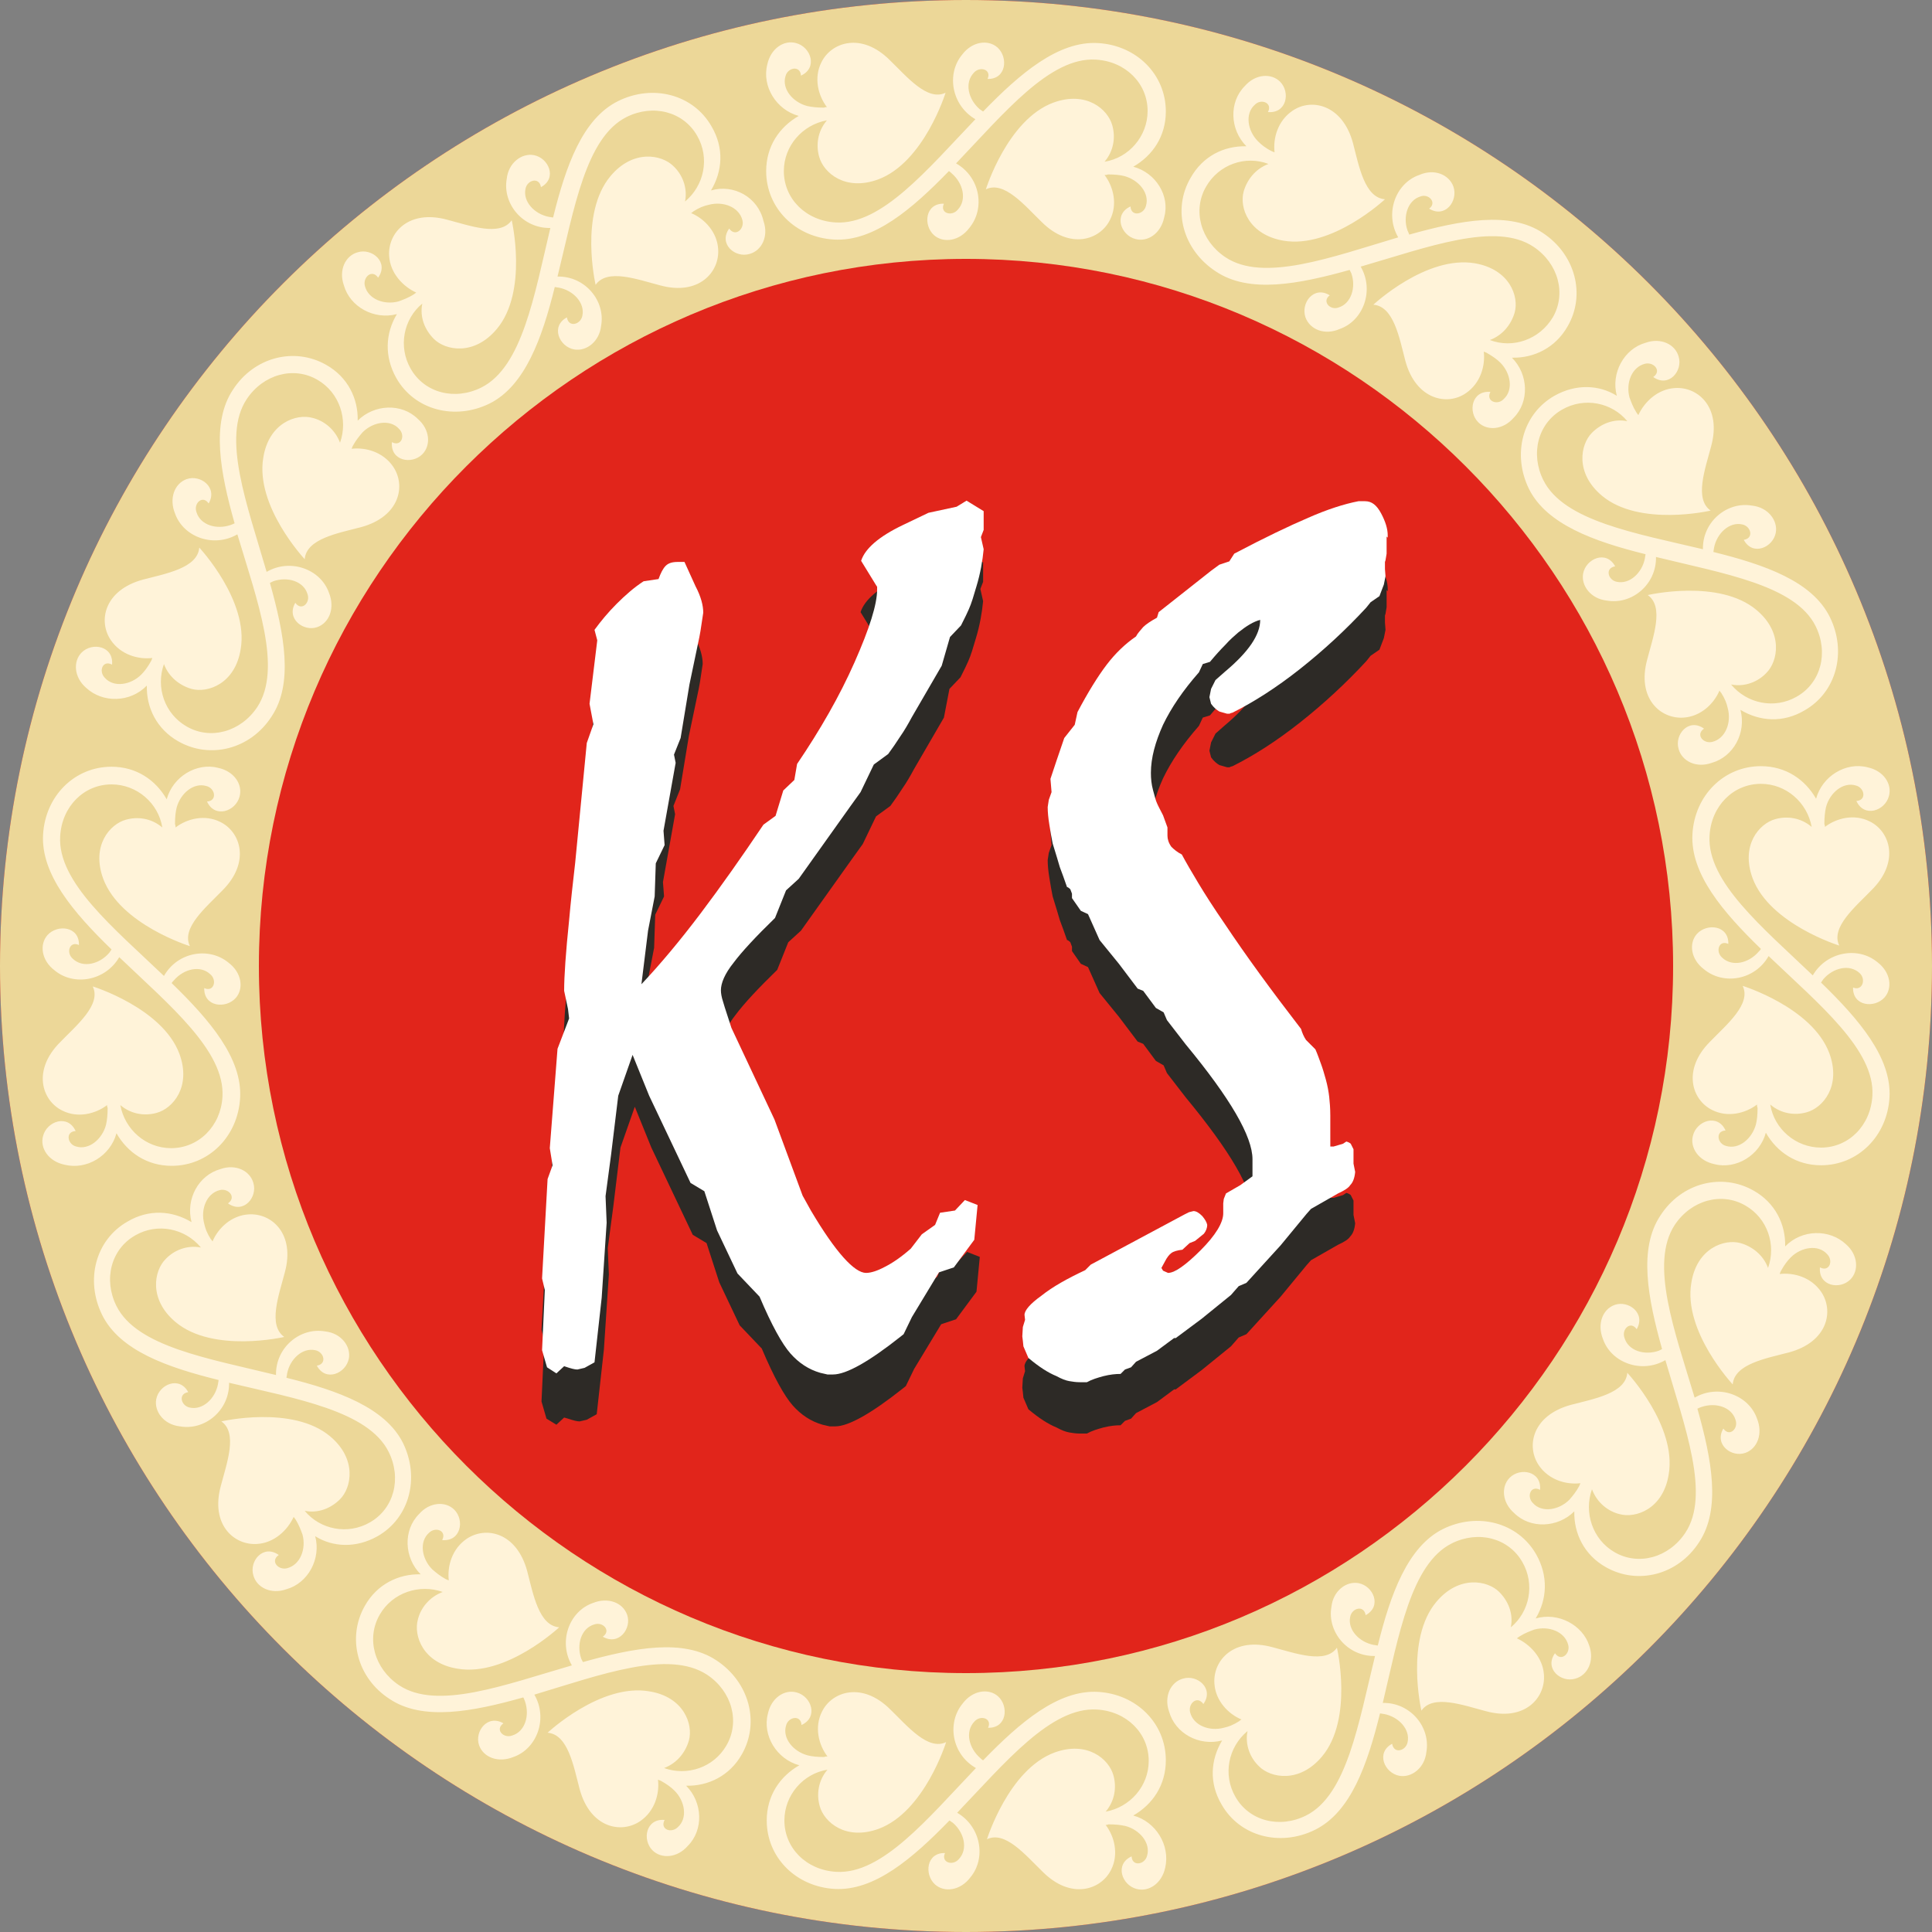 <svg xml:space="preserve" style="enable-background:new 0 0 350 350;" viewBox="0 0 350 350" y="0px" x="0px" xmlns:xlink="http://www.w3.org/1999/xlink" xmlns="http://www.w3.org/2000/svg" id="Layer_1" version="1.1">
<rect x="0" y="0" width="350" height="350" fill="#808080" stroke="none"/>
<style type="text/css">
	.st0{fill:#E1251B;}
	.st1{fill:#ECD798;}
	.st2{fill:#2D2A26;}
	.st3{fill:#FFFFFF;}
	.st4{fill:#FFF3D9;}
</style>
<g>
	<circle r="151.5" cy="175" cx="175" class="st0"></circle>
	<path d="M175,350C78.5,350,0,271.5,0,175C0,78.5,78.5,0,175,0c96.5,0,175,78.5,175,175C350,271.5,271.5,350,175,350z
		 M175,46.9c-70.6,0-128.1,57.5-128.1,128.1c0,70.6,57.5,128.1,128.1,128.1c70.6,0,128.1-57.5,128.1-128.1
		C303.1,104.4,245.6,46.9,175,46.9z" class="st0"></path>
	<path d="M175,350C78.5,350,0,271.5,0,175C0,78.5,78.5,0,175,0c96.5,0,175,78.5,175,175C350,271.5,271.5,350,175,350z
		 M175,46.9c-70.6,0-128.1,57.5-128.1,128.1c0,70.6,57.5,128.1,128.1,128.1c70.6,0,128.1-57.5,128.1-128.1
		C303.1,104.4,245.6,46.9,175,46.9z" class="st1"></path>
	<g>
		<path d="M102.2,256.8l-1.4,1.3L99,257l-0.9-3.1l0.5-10.9l-0.5-2.1l1-18l0.9-2.5l-0.5-3.1l1.4-18l2.1-5.5l-0.2-1.7
			l-0.7-3.3c0-2.7,0.3-7,0.9-12.8c0.3-3.4,0.7-6.9,1.1-10.4l2.1-21.7l1.2-3.4l-0.7-3.7l1.4-11.5l-0.5-1.9c1.1-1.5,2.4-3.1,4-4.7
			c1.6-1.6,3.2-3,4.9-4.1l2.7-0.4c0.4-1.1,0.8-1.9,1.3-2.4c0.5-0.5,1.2-0.7,2.2-0.7h1.2l2,4.4c1,1.9,1.4,3.5,1.4,4.8l-0.5,3.3
			l-0.2,1.1l-1.8,8.6l-1.6,9.7l-1.2,3l0.3,1.5l-2.2,12.3l0.2,2.6l-1.6,3.3l-0.2,6l-1.2,6.2l-1.2,9.7c3.4-3.6,7-7.9,10.7-12.8
			c3.7-4.9,7.5-10.3,11.4-16.1l2.2-1.6l1.4-4.6l2-1.9l0.5-2.9c4.2-6.2,7.7-12.3,10.4-18.4c2.7-6.1,4.1-10.5,4.1-13.2v-0.5l-0.2-0.3
			l-2.7-4.4c0.7-2.2,3.2-4.4,7.6-6.5l4.6-2.2l5.1-1.1l1.8-1.1l3.1,1.9v3.5l-0.5,1.3l0.5,2.2c-0.2,2.1-0.6,4.4-1.3,6.7
			c-0.5,1.7-0.9,3.1-1.4,4.2c-0.2,0.5-0.7,1.5-1.4,2.9l-2,2.1L171,130l-5.4,9.3c-0.7,1.3-1.4,2.5-2.1,3.5c-0.7,1.1-1.4,2.1-2.2,3.2
			l-2.6,1.9l-2.4,5l-1.8,2.5l-9.4,13.2l-2.3,2.1l-2,5c-3.5,3.4-6,6.1-7.5,8.1c-1.6,2-2.3,3.7-2.3,5c0,0.5,0.1,1.2,0.4,2.1l0.3,1
			l1.2,3.7l7.8,16.6l5.1,13.8l1.5,2.7c4.5,7.6,7.9,11.3,10,11.3c0.9,0,2.1-0.4,3.4-1.1c1.4-0.7,3-1.8,4.7-3.3l2-2.6l2.4-1.7l0.9-2.2
			l2.7-0.4l1.8-1.9l2.3,0.9l-0.6,6.3l-3.7,5l-2.7,0.9l-4.9,8.1l-1.5,3.1l-0.5,0.4c-5.8,4.6-9.9,6.9-12.3,6.9h-1l-1.3-0.3
			c-2.1-0.6-3.9-1.8-5.4-3.5c-1.5-1.7-3.4-5.1-5.6-10.3l-4-4.2l-3.7-7.8l-2.3-7.1l-2.5-1.5l-7.5-15.8l-3-7.4l-2.6,7.4l-1.3,10.7
			l-1,7.5l0.2,4.8l-0.9,13.6l-1.3,11.7l-1.8,1l-1.3,0.3c-0.5,0-1.2-0.2-2.1-0.5L102.2,256.8z" class="st2"></path>
		<path d="M241.6,217l1.7-0.5l0.3-0.2l0.3-0.2c0.4,0.1,0.7,0.3,0.8,0.4l0.5,1v1.6v1l0.3,1.5c-0.1,1.1-0.4,1.9-0.9,2.4
			c-0.3,0.5-1.1,1-2.2,1.5l-4.9,2.8l-0.8,0.9l-4.7,5.7l-6.2,6.8l-1.4,0.6l-1.4,1.6l-5.3,4.3l-4.7,3.5h-0.3l-3.1,2.3l-3.8,2l-0.9,1
			l-1.1,0.4l-0.8,0.8c-0.9,0-1.9,0.1-3.1,0.4c-1.1,0.3-2.1,0.6-3,1.1h-0.8h-0.5c-0.7,0-1.3-0.1-1.9-0.2c-0.6-0.1-1.4-0.4-2.3-0.9
			c-1.5-0.6-3.2-1.7-5.1-3.3l-0.9-2.1l-0.1-1l-0.1-0.8l0.1-1.7l0.4-1.3l-0.1-0.9c0-0.8,1-2,3.1-3.5c2-1.6,4.7-3.1,7.9-4.6l1-1
			l17-9.1l0.8-0.4l0.8-0.2c0.5,0,1,0.3,1.6,0.9c0.5,0.6,0.8,1.1,0.9,1.6c0,0.5-0.2,1.1-0.6,1.6l-1.6,1.3l-1,0.4l-1.3,1.2
			c-0.9,0.1-1.6,0.3-2,0.6c-0.4,0.3-0.8,0.8-1.2,1.6l-0.6,1.1l0.3,0.5l0.9,0.4c1.2,0,3.2-1.4,5.9-4.1c2.7-2.7,4.1-5,4.1-6.7v-0.7
			v-0.8l0.1-0.8l0.4-1l2.6-1.5l2.2-1.6v-1.3v-1.8c0-4.1-4-11-12.1-20.8l-3.4-4.4l-0.6-1.4l-1.4-0.8l-2.3-3.1l-1-0.4l-3.4-4.5
			l-3.5-4.3l-2.1-4.7l-1.3-0.6l-1.6-2.3v-0.8l-0.3-0.8c-0.3-0.3-0.5-0.4-0.6-0.4c-0.5-1.4-0.9-2.6-1.3-3.6c-0.3-1-0.7-2.4-1.3-4.3
			c-0.2-1-0.4-2.1-0.6-3.4c-0.2-1.2-0.3-2.3-0.3-3.2l0.2-1.3l0.5-1.4l-0.2-2.4l1.1-3.3l1.4-4.1l1.9-2.4l0.5-2.3
			c1.9-3.6,3.7-6.5,5.3-8.6c1.6-2.1,3.4-3.8,5.3-5.1c0.3-0.6,0.8-1.1,1.3-1.6c0.5-0.5,1.4-1.1,2.5-1.7l0.3-1l9.5-7.5l1.5-1.1
			l1.8-0.6l0.9-1.4c5.5-2.9,9.9-5,13.4-6.5c3.4-1.5,6.5-2.5,9.1-3h0.6h0.6c1.2,0,2.1,0.7,2.9,2.2c0.8,1.5,1.2,2.8,1.2,4v0.4
			l-0.2-0.2v3.1l-0.2,1.2l-0.1,0.3v1.3l0.1,1.3l-0.3,1.5l-0.8,2.1l-1.6,1.1l-0.8,1c-3.7,4-7.7,7.7-12,11.1c-4.3,3.4-8.4,6-12.2,7.9
			c-0.3,0.1-0.5,0.1-0.5,0.2h-0.5l-1.4-0.4c-0.5-0.3-1-0.7-1.5-1.4l-0.3-1.2l0.3-1.5l0.8-1.6l1.7-1.5c4.3-3.6,6.4-6.7,6.4-9.4
			c-1.2,0.3-2.5,1.1-4,2.3c-0.7,0.6-1.5,1.3-2.3,2.2c-0.9,0.9-1.8,1.9-2.8,3.1l-1.3,0.4l-0.7,1.5c-2.9,3.3-5,6.4-6.5,9.5
			c-1.4,3.1-2.2,6-2.2,8.7c0,1.1,0.1,2.1,0.4,3.2c0.3,1.1,0.5,1.9,0.7,2.3c0.2,0.5,0.6,1.2,1.1,2.2l0.8,2.2v0.6v0.9
			c0,0.6,0.2,1.3,0.7,2c0.5,0.5,1.1,1,1.9,1.4c0.8,1.5,1.8,3.2,3,5.2c1.2,2,2.8,4.5,4.8,7.4c3.8,5.7,8.4,12,13.8,19
			c0.2,0.7,0.5,1.4,0.9,2l1.7,1.7c0.4,0.9,0.7,1.8,1,2.6c0.3,0.8,0.6,1.8,0.9,2.9c0.3,1.1,0.5,2.2,0.6,3.1s0.2,2.1,0.2,3.4v3V217z" class="st2"></path>
		<path d="M102.2,247.5l-1.4,1.3l-1.7-1.1l-0.9-3.1l0.5-10.9l-0.5-2.1l1-18l0.9-2.5l-0.5-3.1l1.4-18l2.1-5.5l-0.2-1.7
			l-0.7-3.3c0-2.7,0.3-7,0.9-12.8c0.3-3.4,0.7-6.9,1.1-10.4l2.1-21.7l1.2-3.4l-0.7-3.7l1.4-11.5l-0.5-1.9c1.1-1.5,2.4-3.1,4-4.7
			c1.6-1.6,3.2-3,4.9-4.1l2.7-0.4c0.4-1.1,0.8-1.9,1.3-2.4c0.5-0.5,1.2-0.7,2.2-0.7h1.2l2,4.4c1,1.9,1.4,3.5,1.4,4.8l-0.5,3.3
			l-0.2,1.1l-1.8,8.6l-1.6,9.7l-1.2,3l0.3,1.5l-2.2,12.3l0.2,2.6l-1.6,3.3l-0.2,6l-1.2,6.2l-1.2,9.7c3.4-3.6,7-7.9,10.7-12.8
			c3.7-4.9,7.5-10.3,11.4-16.1l2.2-1.6l1.4-4.6l2-1.9l0.5-2.9c4.2-6.2,7.7-12.3,10.4-18.4c2.7-6.1,4.1-10.5,4.1-13.2v-0.5l-0.2-0.3
			l-2.7-4.4c0.7-2.2,3.2-4.4,7.6-6.5l4.6-2.2l5.1-1.1l1.8-1.1l3.1,1.9V96l-0.5,1.3l0.5,2.2c-0.2,2.1-0.6,4.4-1.3,6.7
			c-0.5,1.7-0.9,3.1-1.4,4.2c-0.2,0.5-0.7,1.5-1.4,2.9l-2,2.1l-1.5,5.2l-5.4,9.3c-0.7,1.3-1.4,2.5-2.1,3.5c-0.7,1.1-1.4,2.1-2.2,3.2
			l-2.6,1.9l-2.4,5l-1.8,2.5l-9.4,13.2l-2.3,2.1l-2,5c-3.5,3.4-6,6.1-7.5,8.1c-1.6,2-2.3,3.7-2.3,5c0,0.5,0.1,1.2,0.4,2.1l0.3,1
			l1.2,3.7l7.8,16.6l5.1,13.8l1.5,2.7c4.5,7.6,7.9,11.3,10,11.3c0.9,0,2.1-0.4,3.4-1.1c1.4-0.7,3-1.8,4.7-3.3l2-2.6l2.4-1.7l0.9-2.2
			l2.7-0.4l1.8-1.9l2.3,0.9l-0.6,6.3l-3.7,5l-2.7,0.9l-4.9,8.1l-1.5,3.1l-0.5,0.4c-5.8,4.6-9.9,6.9-12.3,6.9h-1l-1.3-0.3
			c-2.1-0.6-3.9-1.8-5.4-3.5c-1.5-1.7-3.4-5.1-5.6-10.3l-4-4.2l-3.7-7.8l-2.3-7.1l-2.5-1.5l-7.5-15.8l-3-7.4l-2.6,7.4l-1.3,10.7
			l-1,7.5l0.2,4.8l-0.9,13.6l-1.3,11.7l-1.8,1l-1.3,0.3c-0.5,0-1.2-0.2-2.1-0.5L102.2,247.5z" class="st3"></path>
		<path d="M241.6,207.7l1.7-0.5l0.3-0.2l0.3-0.2c0.4,0.1,0.7,0.3,0.8,0.4l0.5,1v1.6v1l0.3,1.5c-0.1,1.1-0.4,1.9-0.9,2.4
			c-0.3,0.5-1.1,1-2.2,1.5l-4.9,2.8l-0.8,0.9l-4.7,5.7l-6.2,6.8l-1.4,0.6l-1.4,1.6l-5.3,4.3l-4.7,3.5h-0.3l-3.1,2.3l-3.8,2l-0.9,1
			l-1.1,0.4l-0.8,0.8c-0.9,0-1.9,0.1-3.1,0.4c-1.1,0.3-2.1,0.6-3,1.1h-0.8h-0.5c-0.7,0-1.3-0.1-1.9-0.2c-0.6-0.1-1.4-0.4-2.3-0.9
			c-1.5-0.6-3.2-1.7-5.1-3.3l-0.9-2.1l-0.1-1l-0.1-0.8l0.1-1.7l0.4-1.3l-0.1-0.9c0-0.8,1-2,3.1-3.5c2-1.6,4.7-3.1,7.9-4.6l1-1
			l17-9.1l0.8-0.4l0.8-0.2c0.5,0,1,0.3,1.6,0.9c0.5,0.6,0.8,1.1,0.9,1.6c0,0.5-0.2,1.1-0.6,1.6l-1.6,1.3l-1,0.4l-1.3,1.2
			c-0.9,0.1-1.6,0.3-2,0.6c-0.4,0.3-0.8,0.8-1.2,1.6l-0.6,1.1l0.3,0.5l0.9,0.4c1.2,0,3.2-1.4,5.9-4.1c2.7-2.7,4.1-5,4.1-6.7v-0.7
			V218l0.1-0.8l0.4-1l2.6-1.5l2.2-1.6v-1.3V210c0-4.1-4-11-12.1-20.8l-3.4-4.4l-0.6-1.4l-1.4-0.8l-2.3-3.1l-1-0.4l-3.4-4.5l-3.5-4.3
			l-2.1-4.7l-1.3-0.6l-1.6-2.3v-0.8l-0.3-0.8c-0.3-0.3-0.5-0.4-0.6-0.4c-0.5-1.4-0.9-2.6-1.3-3.6c-0.3-1-0.7-2.4-1.3-4.3
			c-0.2-1-0.4-2.1-0.6-3.4c-0.2-1.2-0.3-2.3-0.3-3.2l0.2-1.3l0.5-1.4l-0.2-2.4l1.1-3.3l1.4-4.1l1.9-2.4l0.5-2.3
			c1.9-3.6,3.7-6.5,5.3-8.6c1.6-2.1,3.4-3.8,5.3-5.1c0.3-0.6,0.8-1.1,1.3-1.7c0.5-0.5,1.4-1.1,2.5-1.7l0.3-1l9.5-7.5l1.5-1.1
			l1.8-0.6l0.9-1.4c5.5-2.9,9.9-5,13.4-6.5c3.4-1.5,6.5-2.5,9.1-3h0.6h0.6c1.2,0,2.1,0.7,2.9,2.2c0.8,1.5,1.2,2.8,1.2,4v0.4
			l-0.2-0.2v3.1l-0.2,1.2l-0.1,0.3v1.3l0.1,1.3l-0.3,1.5l-0.8,2.1l-1.6,1.1l-0.8,1c-3.7,4-7.7,7.7-12,11.1c-4.3,3.4-8.4,6-12.2,7.9
			c-0.3,0.1-0.5,0.1-0.5,0.2h-0.5l-1.4-0.4c-0.5-0.3-1-0.7-1.5-1.4l-0.3-1.2l0.3-1.5l0.8-1.6l1.7-1.5c4.3-3.6,6.4-6.7,6.4-9.4
			c-1.2,0.3-2.5,1.1-4,2.3c-0.7,0.6-1.5,1.3-2.3,2.2c-0.9,0.9-1.8,1.9-2.8,3.1l-1.3,0.4l-0.7,1.5c-2.9,3.3-5,6.4-6.5,9.5
			c-1.4,3.1-2.2,6-2.2,8.7c0,1.1,0.1,2.1,0.4,3.2c0.3,1.1,0.5,1.9,0.7,2.3c0.2,0.5,0.6,1.2,1.1,2.2l0.8,2.2v0.6v0.9
			c0,0.6,0.2,1.3,0.7,2c0.5,0.5,1.1,1,1.9,1.4c0.8,1.5,1.8,3.2,3,5.2c1.2,2,2.8,4.5,4.8,7.4c3.8,5.7,8.4,12,13.8,19
			c0.2,0.7,0.5,1.4,0.9,2l1.7,1.7c0.4,0.9,0.7,1.8,1,2.6c0.3,0.8,0.6,1.8,0.9,2.9c0.3,1.1,0.5,2.2,0.6,3.1s0.2,2.1,0.2,3.4v3V207.7z" class="st3"></path>
	</g>
	<path d="M215.7,32.2c2.2-3.9,6-5.8,10.1-5.7c-3-3-3.2-8-0.3-10.9c1.9-2.2,4.8-2.4,6.4-0.8c1.9,1.9,1.2,5.8-2.2,5.5
		c0.9-1.7-1.3-2.5-2.4-1.3c-1.8,1.6-1.3,4.7,0.6,6.6c0.6,0.6,1.3,1.2,2.5,1.8c0.2,0.1,0.3,0.1,0.5,0.2c-0.3-2.6,0.6-5.7,3.2-7.5
		c3.4-2.4,9.1-1.2,11,5.8c1.1,4.2,2.1,9.9,5.8,10.2c0,0-9.6,9-18.4,7.5c-6.3-1.1-8-6-7.2-8.9c0.6-2.1,2.1-4.1,4.5-5
		c-4.2-1.6-9,0.1-11.3,4.1c-2.5,4.3-1,9.8,3.5,12.8c6.9,4.6,19.2,0,31.3-3.6c-2.5-4.3-0.5-9.8,3.8-11.3c2.7-1.2,5.4-0.1,6.2,2.1
		c0.9,2.6-1.5,5.8-4.4,4c1.5-1.1-0.1-2.8-1.6-2.2c-2.3,0.7-3.2,3.7-2.3,6.2c0.1,0.2,0.2,0.4,0.3,0.7c9.3-2.6,18.2-4.3,24.2-0.3
		c5.9,3.9,7.8,11.2,4.5,16.9c-2.2,3.9-6.1,5.8-10.1,5.7c3,3,3.2,8,0.3,10.9c-1.9,2.2-4.8,2.4-6.4,0.8c-1.9-1.9-1.2-5.8,2.2-5.5
		c-0.9,1.7,1.3,2.5,2.4,1.3c1.8-1.6,1.3-4.7-0.6-6.6c-0.6-0.6-1.3-1.1-2.5-1.8c-0.2-0.1-0.3-0.1-0.5-0.2c0.3,2.6-0.6,5.7-3.2,7.5
		c-3.4,2.4-9.1,1.2-11-5.8c-1.1-4.2-2.1-9.9-5.8-10.2c0,0,9.6-9,18.4-7.5c6.3,1.1,8,6,7.2,8.9c-0.6,2.1-2.1,4.1-4.5,5
		c4.2,1.6,9-0.1,11.4-4.1c2.5-4.3,1-9.8-3.5-12.8c-6.9-4.6-19.2,0.1-31.3,3.6c2.5,4.3,0.5,9.8-3.8,11.3c-2.7,1.2-5.4,0.1-6.2-2.1
		c-0.9-2.6,1.5-5.8,4.4-4c-1.5,1.1,0.1,2.8,1.6,2.2c2.3-0.7,3.2-3.7,2.3-6.2c-0.1-0.2-0.2-0.4-0.3-0.6c-9.3,2.6-18.2,4.3-24.2,0.3
		C214.3,45.3,212.3,38,215.7,32.2z M281.6,71.7c-5.8,3.3-7.7,10.6-4.6,16.9c3.2,6.4,11.8,9.5,21.1,11.8c0,0.2-0.1,0.5-0.1,0.7
		c-0.5,2.7-2.8,4.8-5.1,4.3c-1.6-0.3-2.2-2.5-0.3-2.8c-1.6-3-5.3-1.4-5.8,1.3c-0.4,2.2,1.4,4.6,4.3,4.9c4.5,0.8,9-2.9,8.9-7.9
		c12.2,3,25.2,5.1,28.9,12.5c2.4,4.8,1,10.3-3.4,12.8c-4,2.3-9,1.3-11.9-2.2c2.5,0.5,4.9-0.5,6.4-2.1c2.1-2.1,3.1-7.3-1.8-11.4
		c-6.8-5.7-19.7-2.7-19.7-2.7c3,2.1,1,7.5-0.1,11.7c-1.9,7,2.4,10.8,6.6,10.5c3.1-0.2,5.5-2.5,6.5-4.9c0.1,0.2,0.2,0.3,0.3,0.4
		c0.7,1.1,1,1.9,1.2,2.8c0.7,2.6-0.4,5.5-2.8,6.1c-1.6,0.4-3.1-1.3-1.5-2.4c-2.8-2-5.4,1.1-4.6,3.7c0.6,2.2,3.2,3.5,6,2.5
		c3.9-1.1,6.3-5.4,5.2-9.6c3.5,2.1,7.7,2.4,11.6,0.1c5.8-3.3,7.7-10.6,4.6-16.9c-3.2-6.5-11.8-9.5-21.1-11.8c0-0.2,0.1-0.5,0.1-0.7
		c0.5-2.7,2.8-4.8,5.1-4.3c1.6,0.3,2.2,2.5,0.3,2.8c1.6,3,5.3,1.4,5.8-1.3c0.4-2.2-1.4-4.6-4.3-4.9c-4.5-0.8-9,2.9-8.9,7.9
		c-12.2-2.9-25.2-5.1-28.9-12.5c-2.4-4.8-1-10.3,3.4-12.8c4-2.3,9-1.3,11.8,2.1c-2.5-0.5-4.8,0.5-6.4,2.1c-2.1,2.1-3.1,7.3,1.8,11.4
		c6.8,5.7,19.7,2.7,19.7,2.7c-3-2.1-1-7.5,0.1-11.7c1.9-7-2.4-10.8-6.6-10.5c-3.1,0.2-5.5,2.5-6.6,4.9c-0.1-0.1-0.2-0.3-0.3-0.4
		c-0.7-1.1-1-2-1.3-2.8c-0.7-2.6,0.4-5.5,2.8-6.1c1.6-0.4,3.1,1.3,1.5,2.4c2.8,2,5.4-1.1,4.6-3.7c-0.6-2.2-3.2-3.5-6-2.5
		c-3.9,1.1-6.3,5.5-5.2,9.6C289.7,69.7,285.5,69.5,281.6,71.7z M335.7,178.9c-0.1,3.4,3.9,3.8,5.7,1.8c1.5-1.7,1.1-4.6-1.3-6.4
		c-3.5-2.9-9.2-1.9-11.7,2.4c-9.1-8.7-19.2-17-18.7-25.3c0.3-5.4,4.3-9.4,9.3-9.4c4.6,0,8.4,3.4,9.2,7.8c-2-1.7-4.5-2-6.6-1.4
		c-2.9,0.8-6.3,4.7-4.1,10.7c3.1,8.3,15.7,12.2,15.7,12.2c-1.6-3.3,2.9-7,5.9-10.1c5.1-5.1,3.3-10.6-0.4-12.4c-2.8-1.4-6-0.6-8.1,1
		c0-0.2,0-0.3-0.1-0.5c0-1.3,0.1-2.2,0.3-3.1c0.7-2.6,3.1-4.6,5.4-3.9c1.6,0.4,2,2.7,0.1,2.8c1.4,3.1,5.2,1.8,5.9-0.9
		c0.6-2.2-1-4.6-3.9-5.2c-3.9-1-8.2,1.6-9.3,5.7c-2-3.5-5.5-5.9-10-5.9c-6.7,0-12,5.3-12.4,12.3c-0.4,7.2,5.5,14.1,12.4,20.8
		c-0.1,0.2-0.3,0.4-0.4,0.5c-1.8,2.1-4.8,2.8-6.6,1.1c-1.3-1.1-0.6-3.3,1.1-2.5c0.1-3.4-3.9-3.8-5.7-1.8c-1.5,1.7-1.1,4.6,1.3,6.4
		c3.5,2.9,9.2,2,11.7-2.4c9.1,8.7,19.3,17,18.8,25.3c-0.3,5.4-4.3,9.4-9.3,9.4c-4.6,0-8.5-3.4-9.2-7.8c2,1.7,4.5,2,6.6,1.4
		c2.9-0.8,6.3-4.7,4.1-10.7c-3.1-8.3-15.7-12.2-15.7-12.2c1.6,3.3-2.9,7-5.9,10.1c-5.1,5.1-3.3,10.6,0.4,12.4c2.8,1.4,6,0.6,8.1-1
		c0,0.2,0,0.4,0.1,0.6c0,1.3-0.1,2.2-0.3,3c-0.7,2.6-3.1,4.6-5.4,3.9c-1.6-0.4-2-2.7-0.1-2.8c-1.4-3.1-5.2-1.8-5.9,0.9
		c-0.6,2.2,1,4.6,3.9,5.2c3.9,1,8.2-1.6,9.3-5.7c2,3.5,5.5,5.9,10,5.9c6.7,0,12-5.3,12.4-12.3c0.4-7.2-5.5-14.1-12.4-20.8
		c0.1-0.2,0.3-0.4,0.4-0.6c1.8-2.1,4.8-2.8,6.6-1.1C338.1,177.4,337.4,179.6,335.7,178.9z M323.4,225.8c0.1-4-1.8-7.9-5.7-10.1
		c-5.8-3.3-13.1-1.4-16.9,4.5c-4,6-2.3,14.9,0.3,24.2c-0.2,0.1-0.4,0.2-0.6,0.3c-2.6,0.9-5.5,0-6.2-2.3c-0.6-1.6,1.1-3.2,2.2-1.6
		c1.7-2.9-1.5-5.3-4-4.4c-2.2,0.8-3.2,3.5-2.1,6.2c1.5,4.3,7,6.3,11.3,3.8c3.5,12.1,8.2,24.4,3.6,31.3c-3,4.5-8.5,6-12.8,3.5
		c-4-2.3-5.6-7.2-4.1-11.4c0.9,2.4,2.9,4,5,4.5c2.9,0.8,7.9-0.9,8.9-7.2c1.5-8.8-7.5-18.4-7.5-18.4c-0.3,3.7-6,4.7-10.2,5.8
		c-7,1.9-8.2,7.5-5.8,11c1.8,2.6,4.9,3.5,7.5,3.2c-0.1,0.2-0.1,0.3-0.2,0.5c-0.6,1.1-1.2,1.8-1.8,2.5c-1.9,1.9-5,2.4-6.6,0.6
		c-1.2-1.2-0.4-3.3,1.3-2.4c0.3-3.4-3.6-4.1-5.5-2.2c-1.6,1.6-1.4,4.5,0.8,6.4c2.9,2.9,7.9,2.7,10.9-0.3c-0.1,4,1.8,7.9,5.7,10.1
		c5.8,3.3,13.1,1.4,16.9-4.5c4-6,2.3-15-0.3-24.2c0.2-0.1,0.4-0.2,0.7-0.3c2.6-0.9,5.5,0,6.2,2.3c0.6,1.6-1.1,3.2-2.2,1.6
		c-1.7,2.9,1.5,5.3,4,4.4c2.2-0.8,3.2-3.5,2.1-6.2c-1.5-4.3-7-6.3-11.3-3.8c-3.6-12-8.2-24.3-3.6-31.3c3-4.5,8.5-6,12.8-3.5
		c4,2.3,5.6,7.1,4.1,11.3c-0.9-2.4-2.9-3.9-5-4.5c-2.9-0.8-7.9,0.9-8.9,7.2c-1.5,8.8,7.5,18.4,7.5,18.4c0.3-3.7,6-4.7,10.2-5.8
		c7-1.9,8.2-7.5,5.8-11c-1.8-2.6-4.9-3.5-7.5-3.2c0.1-0.2,0.1-0.3,0.2-0.5c0.6-1.1,1.2-1.9,1.8-2.5c1.9-1.9,5-2.4,6.6-0.6
		c1.2,1.2,0.4,3.3-1.3,2.4c-0.3,3.4,3.6,4.1,5.5,2.2c1.6-1.6,1.4-4.5-0.8-6.4C331.4,222.6,326.4,222.7,323.4,225.8z M278.2,293.2
		c2.1-3.5,2.3-7.7,0.1-11.6c-3.3-5.8-10.6-7.7-16.9-4.6c-6.4,3.2-9.5,11.8-11.8,21.1c-0.2,0-0.5-0.1-0.7-0.1
		c-2.7-0.5-4.8-2.8-4.3-5.1c0.3-1.6,2.5-2.2,2.8-0.3c3-1.6,1.4-5.3-1.3-5.8c-2.2-0.4-4.6,1.4-4.9,4.3c-0.8,4.5,2.9,9,7.9,8.9
		c-3,12.2-5.1,25.2-12.5,28.9c-4.8,2.4-10.3,1-12.8-3.4c-2.3-4-1.3-9,2.2-11.9c-0.5,2.5,0.5,4.9,2.1,6.4c2.1,2.1,7.3,3.1,11.4-1.8
		c5.7-6.8,2.7-19.7,2.7-19.7c-2.1,3-7.5,1-11.7-0.1c-7-1.9-10.8,2.4-10.5,6.6c0.2,3.1,2.5,5.5,4.9,6.5c-0.2,0.1-0.3,0.2-0.4,0.3
		c-1.1,0.7-1.9,1-2.8,1.2c-2.6,0.7-5.5-0.4-6.1-2.8c-0.4-1.6,1.3-3.1,2.4-1.5c2-2.8-1.1-5.4-3.7-4.6c-2.2,0.6-3.5,3.2-2.5,6
		c1.1,3.9,5.4,6.3,9.6,5.2c-2.1,3.5-2.4,7.7-0.1,11.6c3.3,5.8,10.6,7.7,16.9,4.6c6.5-3.2,9.5-11.8,11.8-21.1c0.2,0,0.5,0.1,0.7,0.1
		c2.7,0.5,4.8,2.8,4.3,5.1c-0.3,1.6-2.5,2.2-2.8,0.3c-3,1.6-1.4,5.3,1.3,5.8c2.2,0.4,4.6-1.4,4.9-4.3c0.8-4.5-2.9-9-7.9-8.9
		c2.9-12.2,5.1-25.2,12.5-28.9c4.8-2.4,10.3-1,12.8,3.4c2.3,4,1.3,9-2.1,11.8c0.5-2.5-0.5-4.8-2.1-6.4c-2.1-2.1-7.3-3.1-11.4,1.8
		c-5.7,6.8-2.7,19.7-2.7,19.7c2.1-3,7.5-1,11.7,0.1c7,1.9,10.8-2.4,10.5-6.6c-0.2-3.1-2.5-5.5-4.9-6.6c0.1-0.1,0.3-0.2,0.4-0.3
		c1.1-0.7,2-1,2.8-1.3c2.6-0.7,5.5,0.4,6.1,2.8c0.4,1.6-1.3,3.1-2.4,1.5c-2,2.8,1.1,5.4,3.7,4.6c2.2-0.6,3.5-3.2,2.5-6
		C286.7,294.4,282.3,292,278.2,293.2z M205.3,328.9c3.5-2,5.9-5.5,5.9-10c0-6.7-5.3-12-12.3-12.4c-7.2-0.4-14.1,5.5-20.8,12.4
		c-0.2-0.1-0.4-0.3-0.5-0.4c-2.1-1.8-2.8-4.8-1.1-6.6c1.1-1.3,3.3-0.6,2.5,1.1c3.4,0.1,3.8-3.9,1.8-5.7c-1.7-1.5-4.6-1.1-6.4,1.3
		c-2.9,3.5-2,9.2,2.4,11.7c-8.7,9.1-17,19.3-25.3,18.8c-5.4-0.3-9.4-4.3-9.4-9.3c0-4.6,3.4-8.5,7.8-9.2c-1.7,2-2,4.5-1.4,6.6
		c0.8,2.9,4.7,6.3,10.7,4.1c8.3-3.1,12.2-15.7,12.2-15.7c-3.3,1.6-7-2.9-10.1-5.9c-5.1-5.1-10.6-3.3-12.4,0.4c-1.4,2.8-0.6,6,1,8.1
		c-0.2,0-0.4,0-0.6,0.1c-1.3,0-2.2-0.1-3-0.3c-2.6-0.7-4.6-3.1-3.9-5.4c0.4-1.6,2.7-2,2.8-0.1c3.1-1.4,1.8-5.2-0.9-5.9
		c-2.2-0.6-4.6,1-5.2,3.9c-1,3.9,1.6,8.2,5.7,9.3c-3.5,2-5.9,5.5-5.9,10c0,6.7,5.3,12,12.3,12.4c7.2,0.4,14.1-5.5,20.8-12.4
		c0.2,0.1,0.4,0.3,0.6,0.4c2.1,1.8,2.8,4.8,1.1,6.6c-1.1,1.3-3.3,0.6-2.5-1.1c-3.4-0.1-3.8,3.9-1.8,5.7c1.7,1.5,4.6,1.1,6.4-1.3
		c2.9-3.5,1.9-9.2-2.4-11.7c8.7-9.1,17-19.2,25.3-18.7c5.4,0.3,9.4,4.3,9.4,9.3c0,4.6-3.4,8.4-7.8,9.2c1.7-2,2-4.5,1.4-6.6
		c-0.8-2.9-4.7-6.3-10.7-4.1c-8.3,3.1-12.2,15.7-12.2,15.7c3.3-1.6,7,2.9,10.1,5.9c5.1,5.1,10.6,3.3,12.4-0.4c1.4-2.8,0.6-6-1-8.1
		c0.2,0,0.3,0,0.5-0.1c1.3,0,2.2,0.1,3.1,0.3c2.6,0.7,4.6,3.1,3.9,5.4c-0.4,1.6-2.7,2-2.8,0.1c-3.1,1.4-1.8,5.2,0.9,5.9
		c2.2,0.6,4.6-1,5.2-3.9C212,334.3,209.4,330,205.3,328.9z M129.8,300.8c-6-4-14.9-2.3-24.2,0.3c-0.1-0.2-0.2-0.4-0.3-0.6
		c-0.9-2.6,0-5.5,2.3-6.2c1.6-0.6,3.2,1.1,1.6,2.2c2.9,1.7,5.3-1.5,4.4-4c-0.8-2.2-3.5-3.2-6.2-2.1c-4.3,1.5-6.3,7-3.8,11.3
		c-12.1,3.5-24.4,8.2-31.3,3.6c-4.5-3-6-8.5-3.5-12.8c2.3-4,7.2-5.6,11.4-4.1c-2.4,0.9-4,2.9-4.5,5c-0.8,2.9,0.9,7.9,7.2,8.9
		c8.8,1.5,18.4-7.5,18.4-7.5c-3.7-0.3-4.7-6-5.8-10.2c-1.9-7-7.5-8.2-11-5.8c-2.6,1.8-3.5,4.9-3.2,7.5c-0.2-0.1-0.3-0.1-0.5-0.2
		c-1.1-0.6-1.8-1.2-2.5-1.8c-1.9-1.9-2.4-5-0.6-6.6c1.2-1.2,3.3-0.4,2.4,1.3c3.4,0.3,4.1-3.6,2.2-5.5c-1.6-1.6-4.5-1.4-6.4,0.8
		c-2.9,2.9-2.7,7.9,0.3,10.9c-4-0.1-7.9,1.8-10.1,5.7c-3.3,5.8-1.4,13.1,4.5,16.9c6,4,15,2.3,24.2-0.3c0.1,0.2,0.2,0.4,0.3,0.7
		c0.9,2.6,0,5.5-2.3,6.2c-1.6,0.6-3.2-1.1-1.6-2.2c-2.9-1.7-5.3,1.5-4.4,4c0.8,2.2,3.5,3.2,6.2,2.1c4.3-1.5,6.3-7,3.8-11.3
		c12-3.6,24.3-8.2,31.3-3.6c4.5,3,6,8.5,3.5,12.8c-2.3,4-7.1,5.6-11.3,4.1c2.4-0.9,3.9-2.9,4.5-5c0.8-2.9-0.9-7.9-7.2-8.9
		c-8.8-1.5-18.4,7.5-18.4,7.5c3.7,0.3,4.7,6,5.8,10.2c1.9,7,7.5,8.2,11,5.8c2.6-1.8,3.5-4.9,3.2-7.5c0.2,0.1,0.3,0.1,0.5,0.2
		c1.1,0.6,1.9,1.2,2.5,1.8c1.9,1.9,2.4,5,0.6,6.6c-1.2,1.2-3.3,0.4-2.4-1.3c-3.4-0.3-4.1,3.6-2.2,5.5c1.6,1.6,4.5,1.4,6.4-0.8
		c2.9-2.9,2.7-7.9-0.3-10.9c4,0.1,7.9-1.8,10.1-5.7C137.7,312,135.7,304.7,129.8,300.8z M68.4,278.3c5.8-3.3,7.7-10.6,4.6-16.9
		c-3.2-6.4-11.8-9.5-21.1-11.8c0-0.2,0.1-0.5,0.1-0.7c0.5-2.7,2.8-4.8,5.1-4.3c1.6,0.3,2.2,2.5,0.3,2.8c1.6,3,5.3,1.4,5.8-1.3
		c0.4-2.2-1.4-4.6-4.3-4.9c-4.5-0.8-9,2.9-8.9,7.9c-12.2-3-25.2-5.1-28.9-12.5c-2.4-4.8-1-10.3,3.4-12.8c4-2.3,9-1.3,11.9,2.2
		c-2.5-0.5-4.9,0.5-6.4,2.1c-2.1,2.1-3.1,7.3,1.8,11.4c6.8,5.7,19.7,2.7,19.7,2.7c-3-2.1-1-7.5,0.1-11.7c1.9-7-2.4-10.8-6.6-10.5
		c-3.1,0.2-5.5,2.5-6.5,4.9c-0.1-0.2-0.2-0.3-0.3-0.4c-0.7-1.1-1-1.9-1.2-2.8c-0.7-2.6,0.4-5.5,2.8-6.1c1.6-0.4,3.1,1.3,1.5,2.4
		c2.8,2,5.4-1.1,4.6-3.7c-0.6-2.2-3.2-3.5-6-2.5c-3.9,1.1-6.3,5.4-5.2,9.6c-3.5-2.1-7.7-2.4-11.6-0.1c-5.8,3.3-7.7,10.6-4.6,16.9
		c3.2,6.5,11.8,9.5,21.1,11.8c0,0.2-0.1,0.5-0.1,0.7c-0.5,2.7-2.8,4.8-5.1,4.3c-1.6-0.3-2.2-2.5-0.3-2.8c-1.6-3-5.3-1.4-5.8,1.3
		c-0.4,2.2,1.4,4.6,4.3,4.9c4.5,0.8,9-2.9,8.9-7.9c12.2,2.9,25.2,5.1,28.9,12.5c2.4,4.8,1,10.3-3.4,12.8c-4,2.3-9,1.3-11.8-2.1
		c2.5,0.5,4.8-0.5,6.4-2.1c2.1-2.1,3.1-7.3-1.8-11.4c-6.8-5.7-19.7-2.7-19.7-2.7c3,2.1,1,7.5-0.1,11.7c-1.9,7,2.4,10.8,6.6,10.5
		c3.1-0.2,5.5-2.5,6.6-4.9c0.1,0.1,0.2,0.3,0.3,0.4c0.7,1.1,1,2,1.3,2.8c0.7,2.6-0.4,5.5-2.8,6.1c-1.6,0.4-3.1-1.3-1.5-2.4
		c-2.8-2-5.4,1.1-4.6,3.7c0.6,2.2,3.2,3.5,6,2.5c3.9-1.1,6.3-5.5,5.2-9.6C60.3,280.3,64.5,280.5,68.4,278.3z M21.1,205.3
		c2,3.5,5.5,5.9,10,5.9c6.7,0,12-5.3,12.4-12.3c0.4-7.2-5.5-14.1-12.4-20.8c0.1-0.2,0.3-0.4,0.4-0.5c1.8-2.1,4.8-2.8,6.6-1.1
		c1.3,1.1,0.6,3.3-1.1,2.5c-0.1,3.4,3.9,3.8,5.7,1.8c1.5-1.7,1.1-4.6-1.3-6.4c-3.5-2.9-9.2-2-11.7,2.4c-9.1-8.7-19.3-17-18.8-25.3
		c0.3-5.4,4.3-9.4,9.3-9.4c4.6,0,8.5,3.4,9.2,7.8c-2-1.7-4.5-2-6.6-1.4c-2.9,0.8-6.3,4.7-4.1,10.7c3.1,8.3,15.7,12.2,15.7,12.2
		c-1.6-3.3,2.9-7,5.9-10.1c5.1-5.1,3.3-10.6-0.4-12.4c-2.8-1.4-6-0.6-8.1,1c0-0.2,0-0.4-0.1-0.6c0-1.3,0.1-2.2,0.3-3
		c0.7-2.6,3.1-4.6,5.4-3.9c1.6,0.4,2,2.7,0.1,2.8c1.4,3.1,5.2,1.8,5.9-0.9c0.6-2.2-1-4.6-3.9-5.2c-3.9-1-8.2,1.6-9.3,5.7
		c-2-3.5-5.5-5.9-10-5.9c-6.7,0-12,5.3-12.4,12.3c-0.4,7.2,5.5,14.1,12.4,20.8c-0.1,0.2-0.3,0.4-0.4,0.6c-1.8,2.1-4.8,2.8-6.6,1.1
		c-1.3-1.1-0.6-3.3,1.1-2.5c0.1-3.4-3.9-3.8-5.7-1.8c-1.5,1.7-1.1,4.6,1.3,6.4c3.5,2.9,9.2,1.9,11.7-2.4c9.1,8.7,19.2,17,18.7,25.3
		C40,204,36,208,31,208c-4.6,0-8.4-3.4-9.2-7.8c2,1.7,4.5,2,6.6,1.4c2.9-0.8,6.3-4.7,4.1-10.7c-3.1-8.3-15.7-12.2-15.7-12.2
		c1.6,3.3-2.9,7-5.9,10.1c-5.1,5.1-3.3,10.6,0.4,12.4c2.8,1.4,6,0.6,8.1-1c0,0.2,0,0.3,0.1,0.5c0,1.3-0.1,2.2-0.3,3.1
		c-0.7,2.6-3.1,4.6-5.4,3.9c-1.6-0.4-2-2.7-0.1-2.8c-1.4-3.1-5.2-1.8-5.9,0.9c-0.6,2.2,1,4.6,3.9,5.2C15.7,212,20,209.4,21.1,205.3z
		 M26.6,124.2c-0.1,4,1.8,7.9,5.7,10.1c5.8,3.3,13.1,1.4,16.9-4.5c4-6,2.3-14.9-0.3-24.2c0.2-0.1,0.4-0.2,0.6-0.3
		c2.6-0.9,5.5,0,6.2,2.3c0.6,1.6-1.1,3.2-2.2,1.6c-1.7,2.9,1.5,5.3,4,4.4c2.2-0.8,3.2-3.5,2.1-6.2c-1.5-4.3-7-6.3-11.3-3.8
		c-3.5-12.1-8.2-24.4-3.6-31.3c3-4.5,8.5-6,12.8-3.5c4,2.3,5.6,7.2,4.1,11.4c-0.9-2.4-2.9-4-5-4.5c-2.9-0.8-7.9,0.9-8.9,7.2
		c-1.5,8.8,7.5,18.4,7.5,18.4c0.3-3.7,6-4.7,10.2-5.8c7-1.9,8.2-7.5,5.8-11c-1.8-2.6-4.9-3.5-7.5-3.2c0.1-0.2,0.1-0.3,0.2-0.5
		c0.6-1.1,1.2-1.8,1.8-2.5c1.9-1.9,5-2.4,6.6-0.6c1.2,1.2,0.4,3.3-1.3,2.4c-0.3,3.4,3.6,4.1,5.5,2.2c1.6-1.6,1.4-4.5-0.8-6.4
		c-2.9-2.9-7.9-2.7-10.9,0.3c0.1-4-1.8-7.9-5.7-10.1c-5.8-3.3-13.1-1.4-16.9,4.5c-4,6-2.3,15,0.3,24.2c-0.2,0.1-0.4,0.2-0.7,0.3
		c-2.6,0.9-5.5,0-6.2-2.3c-0.6-1.6,1.1-3.2,2.2-1.6c1.7-2.9-1.5-5.3-4-4.4c-2.2,0.8-3.2,3.5-2.1,6.2c1.5,4.3,7,6.3,11.3,3.8
		c3.6,12,8.2,24.3,3.6,31.3c-3,4.5-8.5,6-12.8,3.5c-4-2.3-5.6-7.1-4.1-11.3c0.9,2.4,2.9,3.9,5,4.5c2.9,0.8,7.9-0.9,8.9-7.2
		c1.5-8.8-7.5-18.4-7.5-18.4c-0.3,3.7-6,4.7-10.2,5.8c-7,1.9-8.2,7.5-5.8,11c1.8,2.6,4.9,3.5,7.5,3.2c-0.1,0.2-0.1,0.3-0.2,0.5
		c-0.6,1.1-1.2,1.9-1.8,2.5c-1.9,1.9-5,2.4-6.6,0.6c-1.2-1.2-0.4-3.3,1.3-2.4c0.3-3.4-3.6-4.1-5.5-2.2c-1.6,1.6-1.4,4.5,0.8,6.4
		C18.6,127.4,23.6,127.3,26.6,124.2z M128.8,34.5c2.1-3.5,2.4-7.7,0.1-11.6c-3.3-5.8-10.6-7.7-16.9-4.6c-6.5,3.2-9.5,11.8-11.8,21.1
		c-0.2,0-0.5-0.1-0.7-0.1c-2.7-0.5-4.8-2.8-4.3-5.1c0.3-1.6,2.5-2.2,2.8-0.3c3-1.6,1.4-5.3-1.3-5.8c-2.2-0.4-4.6,1.4-4.9,4.3
		c-0.8,4.5,2.9,9,7.9,8.9c-2.9,12.2-5.1,25.2-12.5,28.9c-4.8,2.4-10.3,1-12.8-3.4c-2.3-4-1.3-9,2.1-11.8c-0.5,2.5,0.5,4.8,2.1,6.4
		c2.1,2.1,7.3,3.1,11.4-1.8c5.7-6.8,2.7-19.7,2.7-19.7c-2.1,3-7.5,1-11.7-0.1c-7-1.9-10.8,2.4-10.5,6.6c0.2,3.1,2.5,5.5,4.9,6.6
		c-0.1,0.1-0.3,0.2-0.4,0.3c-1.1,0.7-2,1-2.8,1.3c-2.6,0.7-5.5-0.4-6.1-2.8c-0.4-1.6,1.3-3.1,2.4-1.5c2-2.8-1.1-5.4-3.7-4.6
		c-2.2,0.6-3.5,3.2-2.5,6c1.1,3.9,5.5,6.3,9.6,5.2c-2.1,3.5-2.3,7.7-0.1,11.6c3.3,5.8,10.6,7.7,16.9,4.6c6.4-3.2,9.5-11.8,11.8-21.1
		c0.2,0,0.5,0.1,0.7,0.1c2.7,0.5,4.8,2.8,4.3,5.1c-0.3,1.6-2.5,2.2-2.8,0.3c-3,1.6-1.4,5.3,1.3,5.8c2.2,0.4,4.6-1.4,4.9-4.3
		c0.8-4.5-2.9-9-7.9-8.9c3-12.2,5.1-25.2,12.5-28.9c4.8-2.4,10.3-1,12.8,3.4c2.3,4,1.3,9-2.2,11.9c0.5-2.5-0.5-4.9-2.1-6.4
		c-2.1-2.1-7.3-3.1-11.4,1.8c-5.7,6.8-2.7,19.7-2.7,19.7c2.1-3,7.5-1,11.7,0.1c7,1.9,10.8-2.4,10.5-6.6c-0.2-3.1-2.5-5.5-4.9-6.5
		c0.2-0.1,0.3-0.2,0.4-0.3c1.1-0.7,1.9-1,2.8-1.2c2.6-0.7,5.5,0.4,6.1,2.8c0.4,1.6-1.3,3.1-2.4,1.5c-2,2.8,1.1,5.4,3.7,4.6
		c2.2-0.6,3.5-3.2,2.5-6C137.3,35.7,132.9,33.3,128.8,34.5z M205.3,30.2c3.5-2,5.9-5.5,5.9-10c0-6.7-5.3-12-12.3-12.4
		c-7.2-0.4-14.1,5.5-20.8,12.4c-0.2-0.1-0.4-0.3-0.6-0.4c-2.1-1.8-2.8-4.8-1.1-6.6c1.1-1.3,3.3-0.6,2.5,1.1c3.4,0.1,3.8-3.9,1.8-5.7
		c-1.7-1.5-4.6-1.1-6.4,1.3c-2.9,3.5-1.9,9.2,2.4,11.7c-8.7,9.1-17,19.2-25.3,18.7C146,40,142,36,142,31c0-4.6,3.4-8.4,7.8-9.2
		c-1.7,2-2,4.5-1.4,6.6c0.8,2.9,4.7,6.3,10.7,4.1c8.3-3.1,12.2-15.7,12.2-15.7c-3.3,1.6-7-2.9-10.1-5.9c-5.1-5.1-10.6-3.3-12.4,0.4
		c-1.4,2.8-0.6,6,1,8.1c-0.2,0-0.3,0-0.5,0.1c-1.3,0-2.2-0.1-3.1-0.3c-2.6-0.7-4.6-3.1-3.9-5.4c0.4-1.6,2.7-2,2.8-0.1
		c3.1-1.4,1.8-5.2-0.9-5.9c-2.2-0.6-4.6,1-5.2,3.9c-1,3.9,1.6,8.2,5.7,9.3c-3.5,2-5.9,5.5-5.9,10c0,6.7,5.3,12,12.3,12.4
		c7.2,0.4,14.1-5.5,20.8-12.4c0.2,0.1,0.4,0.3,0.5,0.4c2.1,1.8,2.8,4.8,1.1,6.6c-1.1,1.3-3.3,0.6-2.5-1.1c-3.4-0.1-3.8,3.9-1.8,5.7
		c1.7,1.5,4.6,1.1,6.4-1.3c2.9-3.5,2-9.2-2.4-11.7c8.7-9.1,17-19.3,25.3-18.8c5.4,0.3,9.4,4.3,9.4,9.3c0,4.6-3.4,8.5-7.8,9.2
		c1.7-2,2-4.5,1.4-6.6c-0.8-2.9-4.7-6.3-10.7-4.1c-8.3,3.1-12.2,15.7-12.2,15.7c3.3-1.6,7,2.9,10.1,5.9c5.1,5.1,10.6,3.3,12.4-0.4
		c1.4-2.8,0.6-6-1-8.1c0.2,0,0.4,0,0.6-0.1c1.3,0,2.2,0.1,3,0.3c2.6,0.7,4.6,3.1,3.9,5.4c-0.4,1.6-2.7,2-2.8,0.1
		c-3.1,1.4-1.8,5.2,0.9,5.9c2.2,0.6,4.6-1,5.2-3.9C212,35.5,209.4,31.3,205.3,30.2z" class="st4"></path>
</g>
</svg>
